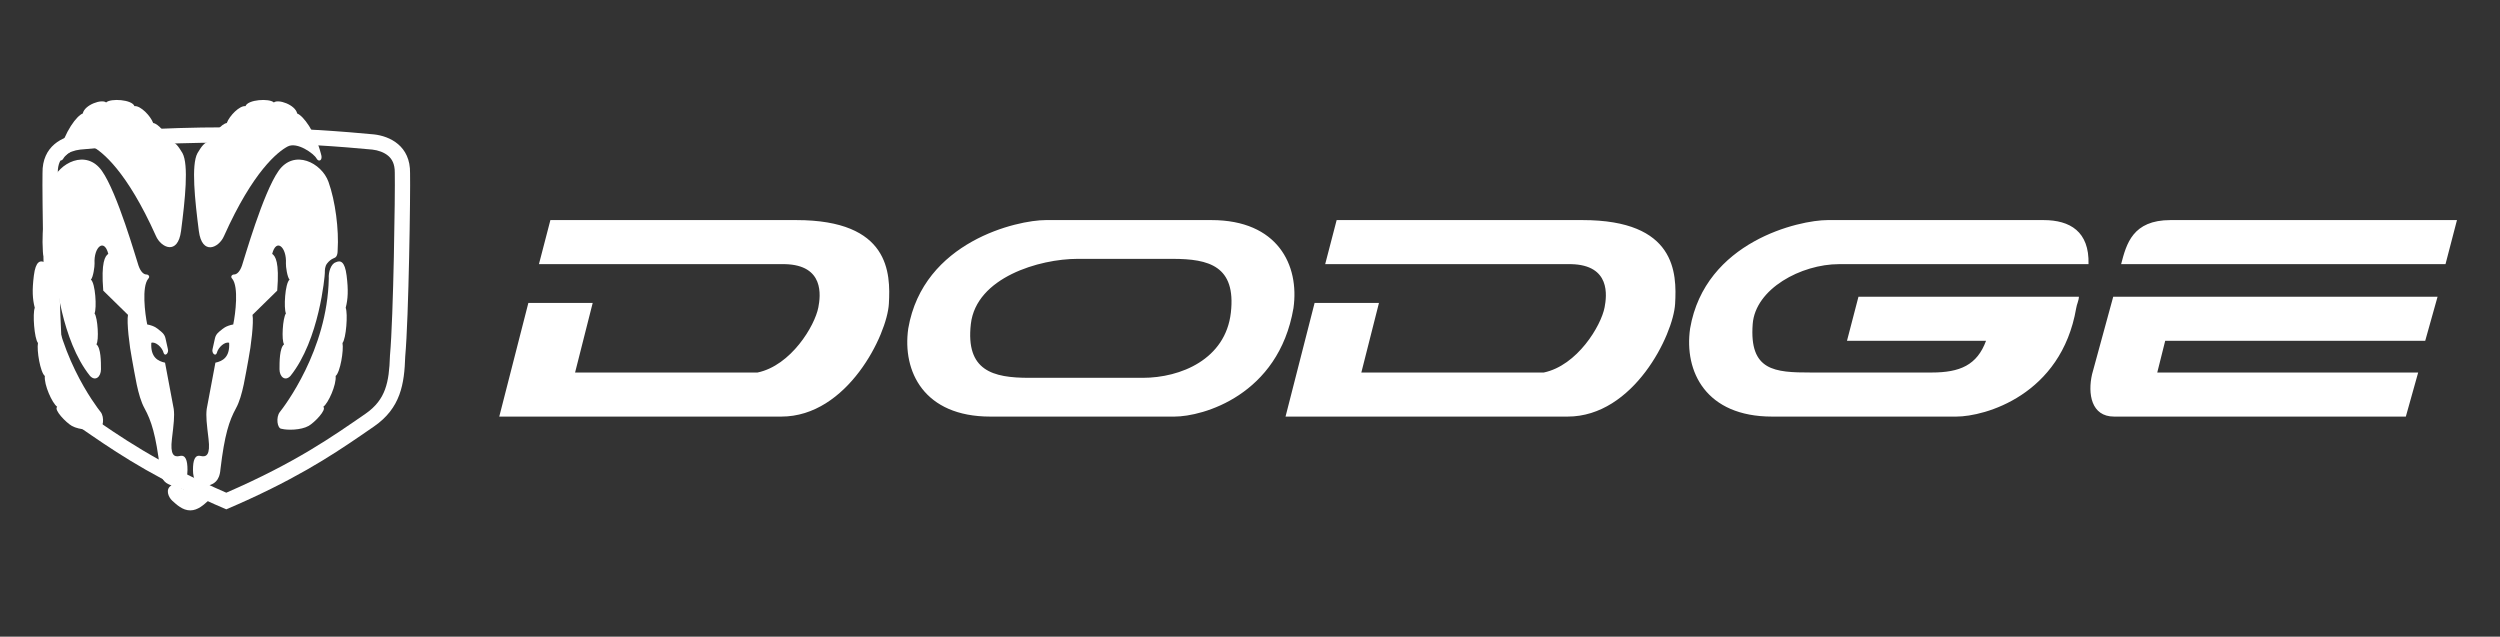 <svg xmlns="http://www.w3.org/2000/svg" width="589" height="150" viewBox="0 0 589 150" fill="none"><rect x="0" y="0" width="589" height="150" fill="#333333" stroke="none"/><path d="M54.8 30.003C70.056 30.065 81.658 31.058 88.096 31.662C91.834 32.075 96.714 34.359 96.611 40.796C96.717 45.362 96.301 74.844 95.471 83.978C95.264 90.415 94.432 96.123 88.099 100.485L85.044 102.589C77.726 107.605 68.851 113.371 53.315 120C37.779 113.371 28.904 107.605 21.586 102.589L18.53 100.485C12.198 96.123 11.365 90.418 11.158 83.978C10.325 74.844 9.912 45.365 10.016 40.796C9.909 34.359 14.79 32.078 18.527 31.662C25.173 31.039 37.322 30 53.312 30L54.8 30.003ZM53.312 33.6C37.517 33.6 25.511 34.623 18.909 35.241C17.519 35.399 16.128 35.89 15.165 36.711C14.331 37.422 13.579 38.564 13.615 40.737L13.616 40.807L13.615 40.878C13.513 45.379 13.928 74.707 14.743 83.651L14.753 83.757L14.756 83.862C14.858 87.023 15.112 89.565 15.924 91.764C16.691 93.841 18.015 95.759 20.572 97.52C28.276 102.824 36.828 108.913 53.315 116.08C69.801 108.913 78.353 102.824 86.058 97.52C88.614 95.759 89.938 93.841 90.705 91.763C91.518 89.563 91.772 87.021 91.873 83.862L91.876 83.757L91.886 83.653C92.698 74.707 93.116 45.375 93.012 40.88L93.01 40.809L93.011 40.739C93.046 38.565 92.293 37.421 91.459 36.71C90.497 35.89 89.11 35.399 87.724 35.242C81.125 34.624 69.115 33.6 53.312 33.6Z" fill="white"></path><path fill-rule="evenodd" clip-rule="evenodd" d="M569.722 87.765H508.251L510.12 80.295H571.381L574.289 69.915H497.874L492.888 88.181C491.848 92.749 492.681 98.148 498.081 98.148H566.814L569.722 87.765ZM499.737 62.232C500.983 57.457 502.438 51.852 511.369 51.852H578.863L576.161 62.232H499.737ZM314.914 51.852L312.213 62.232H370.156C379.497 62.439 378.561 69.684 378.044 72.406C377.215 76.765 371.605 86.109 363.717 87.765H320.731L324.885 71.367H309.721L302.872 98.148H369.326C384.9 98.148 394.241 78.843 394.657 71.573C395.073 64.304 394.864 51.852 372.851 51.852H314.914ZM285.423 51.852C301 51.852 306.193 62.439 304.738 72.612C301.207 93.163 283.345 98.148 276.699 98.148H233.3C217.726 98.148 212.533 87.564 213.986 77.388C217.517 56.834 239.739 51.852 246.385 51.852L253.86 60.987C244.929 60.987 229.978 65.349 228.73 76.349C227.484 87.354 233.92 89.016 242.437 89.016H269.224C278.152 89.016 288.745 84.654 289.991 73.651C291.236 62.648 284.8 60.987 276.286 60.987H253.86L246.385 51.852H285.423ZM492.055 62.232H433.286C424.355 62.232 413.552 68.043 412.935 76.349C412.106 87.391 418.122 87.765 426.64 87.765H455.092C461.786 87.765 465.797 86.015 467.912 80.289H435.151L437.853 69.912H489.791C489.767 70.811 489.281 71.713 489.15 72.612C485.619 93.163 467.554 98.148 460.905 98.148H417.499C401.926 98.148 396.733 87.564 398.188 77.388C401.719 56.834 423.942 51.852 430.587 51.852H481.462C487.694 51.852 492.265 54.55 492.055 62.232ZM129.673 51.852L126.974 62.232H184.914C194.258 62.439 193.325 69.684 192.805 72.406C191.976 76.765 186.369 86.109 178.478 87.765H135.489L139.64 71.367H124.482L117.627 98.148H184.081C199.655 98.148 209.002 78.843 209.418 71.573C209.835 64.304 209.625 51.852 187.612 51.852H129.673Z" fill="white"></path><path d="M65.636 40.25C69.3 35.055 75.775 38.349 77.391 42.849C79.01 47.354 79.872 54.104 79.55 58.954C79.55 60.337 79.117 60.686 78.581 60.859C78.029 61.085 77.513 61.499 77.069 62.07C76.529 62.764 76.529 63.631 76.529 64.32C76.529 65.009 75.235 80.075 68.439 88.558C67.145 89.951 65.85 88.735 65.85 87.002C65.85 85.269 65.85 81.985 66.93 81.114C66.28 80.252 66.605 74.885 67.362 73.837C66.823 72.625 67.148 66.742 68.224 65.876C67.684 65.353 67.321 62.754 67.362 62.065C67.577 58.254 65.099 56.004 64.127 59.815C64.881 60.337 65.853 61.721 65.314 68.47L59.49 74.181C59.815 75.914 59.165 81.458 58.518 84.752C57.871 88.036 57.224 93.235 55.604 96.174C53.988 99.123 52.909 102.407 51.94 110.546C51.725 113.495 50.213 114.012 49.244 114.356C50.756 115.228 49.998 117.128 49.029 118C48.057 118.861 46.658 120.245 44.821 120.245C42.984 120.245 41.586 118.861 40.614 118C39.645 117.128 38.89 115.228 40.399 114.356C39.427 114.012 37.918 113.495 37.703 110.546C36.731 102.412 35.655 99.123 34.036 96.174C32.416 93.235 31.769 88.041 31.122 84.752C30.475 81.458 29.828 75.914 30.153 74.181L24.326 68.47C23.79 61.715 24.758 60.332 25.513 59.815C24.541 56.004 22.063 58.254 22.277 62.065C22.315 62.754 21.952 65.353 21.416 65.876C22.492 66.742 22.817 72.625 22.277 73.837C23.032 74.88 23.354 80.252 22.71 81.114C23.789 81.985 23.789 85.269 23.789 87.002C23.789 88.735 22.492 89.951 21.201 88.558C14.405 80.075 13.111 65.014 13.111 64.32C13.111 63.626 13.111 62.759 12.571 62.07C12.128 61.495 11.612 61.081 11.059 60.859C10.522 60.686 10.09 60.337 10.09 58.954C9.765 54.104 10.63 47.354 12.246 42.849C13.865 38.349 20.336 35.055 24.004 40.25C27.672 45.444 32.094 61.031 32.634 62.587C33.174 64.143 33.928 64.664 34.468 64.664C35.005 64.664 35.437 65.186 34.897 65.703C33.389 67.609 34.143 73.837 34.683 76.441C36.517 76.786 37.164 77.48 37.593 77.825C38.022 78.169 38.78 78.686 38.994 79.725L39.534 82.153C39.859 83.191 38.887 84.063 38.562 83.191C38.237 81.808 36.621 80.419 35.649 80.764C35.434 84.23 37.268 85.097 38.884 85.446L40.933 96.352C41.151 98.085 40.933 99.818 40.503 103.446C40.071 107.079 40.933 107.773 42.337 107.434C43.739 107.079 44.171 108.463 44.171 110.718C44.171 112.963 43.309 114.351 42.012 114.351C42.767 115.223 43.739 115.74 44.818 115.045C45.898 115.74 46.867 115.223 47.621 114.351C46.327 114.351 45.465 112.968 45.465 110.718C45.465 108.463 45.898 107.074 47.299 107.434C48.701 107.768 49.566 107.079 49.133 103.446C48.701 99.813 48.486 98.079 48.701 96.352L50.749 85.446C52.366 85.102 54.2 84.23 53.985 80.764C53.013 80.419 51.397 81.803 51.072 83.191C50.746 84.063 49.777 83.191 50.099 82.153L50.639 79.725C50.854 78.686 51.608 78.169 52.041 77.825C52.473 77.48 53.12 76.786 54.954 76.441C55.494 73.837 56.248 67.609 54.739 65.703C54.2 65.186 54.629 64.664 55.172 64.664C55.712 64.664 56.466 64.142 57.006 62.587C57.542 61.026 61.968 45.444 65.636 40.25Z" fill="white"></path><path d="M7.978 64.918C8.41 61.465 9.488 61.288 10.563 61.809C11.638 62.157 12.284 64.059 12.18 65.616C12.505 82.544 22.738 95.848 23.706 97.062C24.674 98.265 24.352 101.031 23.274 101.031C21.982 101.375 18.75 101.375 16.919 100.338C15.566 99.565 12.609 96.536 13.473 95.843C12.284 94.983 10.348 90.655 10.563 88.582C9.485 87.722 8.624 82.54 8.946 80.81C8.082 79.774 7.653 73.894 8.192 72.518C7.653 70.445 7.546 68.372 7.978 64.918Z" fill="white"></path><path d="M79.076 61.809C80.154 61.288 81.232 61.465 81.661 64.918C82.093 68.372 81.986 70.445 81.447 72.518C81.986 73.894 81.554 79.774 80.693 80.81C81.018 82.54 80.154 87.722 79.076 88.582C79.293 90.655 77.351 94.983 76.169 95.843C77.03 96.536 74.076 99.565 72.723 100.338C70.892 101.375 67.66 101.375 66.368 101.031C65.289 101.031 64.965 98.265 65.936 97.062C66.907 95.848 77.14 82.545 77.462 65.616C77.351 64.059 77.998 62.157 79.076 61.809Z" fill="white"></path><path d="M57.841 25.009C58.38 23.451 63.444 23.107 64.522 24.144C65.494 23.279 69.583 24.665 70.016 26.74C71.415 27.261 74.219 30.89 75.619 36.249C76.155 37.803 75.08 38.324 74.54 37.287C74.001 36.249 70.012 33.309 67.751 34.524C65.49 35.738 59.67 40.228 52.774 55.617C51.588 58.386 47.599 60.288 46.846 54.408C45.916 47.13 45.017 38.846 46.527 36.077C47.388 34.696 48.142 33.309 49.652 33.309C50.298 31.406 52.238 29.159 53.423 28.987C54.07 27.261 56.441 24.837 57.841 25.009Z" fill="white"></path><path d="M24.996 24.143C26.074 23.107 31.137 23.451 31.676 25.008C33.076 24.836 35.447 27.258 36.093 28.982C37.278 29.154 39.217 31.399 39.863 33.301C41.373 33.301 42.127 34.686 42.988 36.066C44.495 38.832 43.596 47.11 42.66 54.381C41.906 60.256 37.922 58.355 36.736 55.589C29.841 40.213 24.025 35.722 21.761 34.514C19.501 33.301 15.516 36.238 14.977 37.275C14.438 38.311 13.359 37.791 13.898 36.238C15.298 30.884 18.101 27.258 19.501 26.737C19.933 24.664 24.025 23.279 24.996 24.143Z" fill="white"></path></svg>